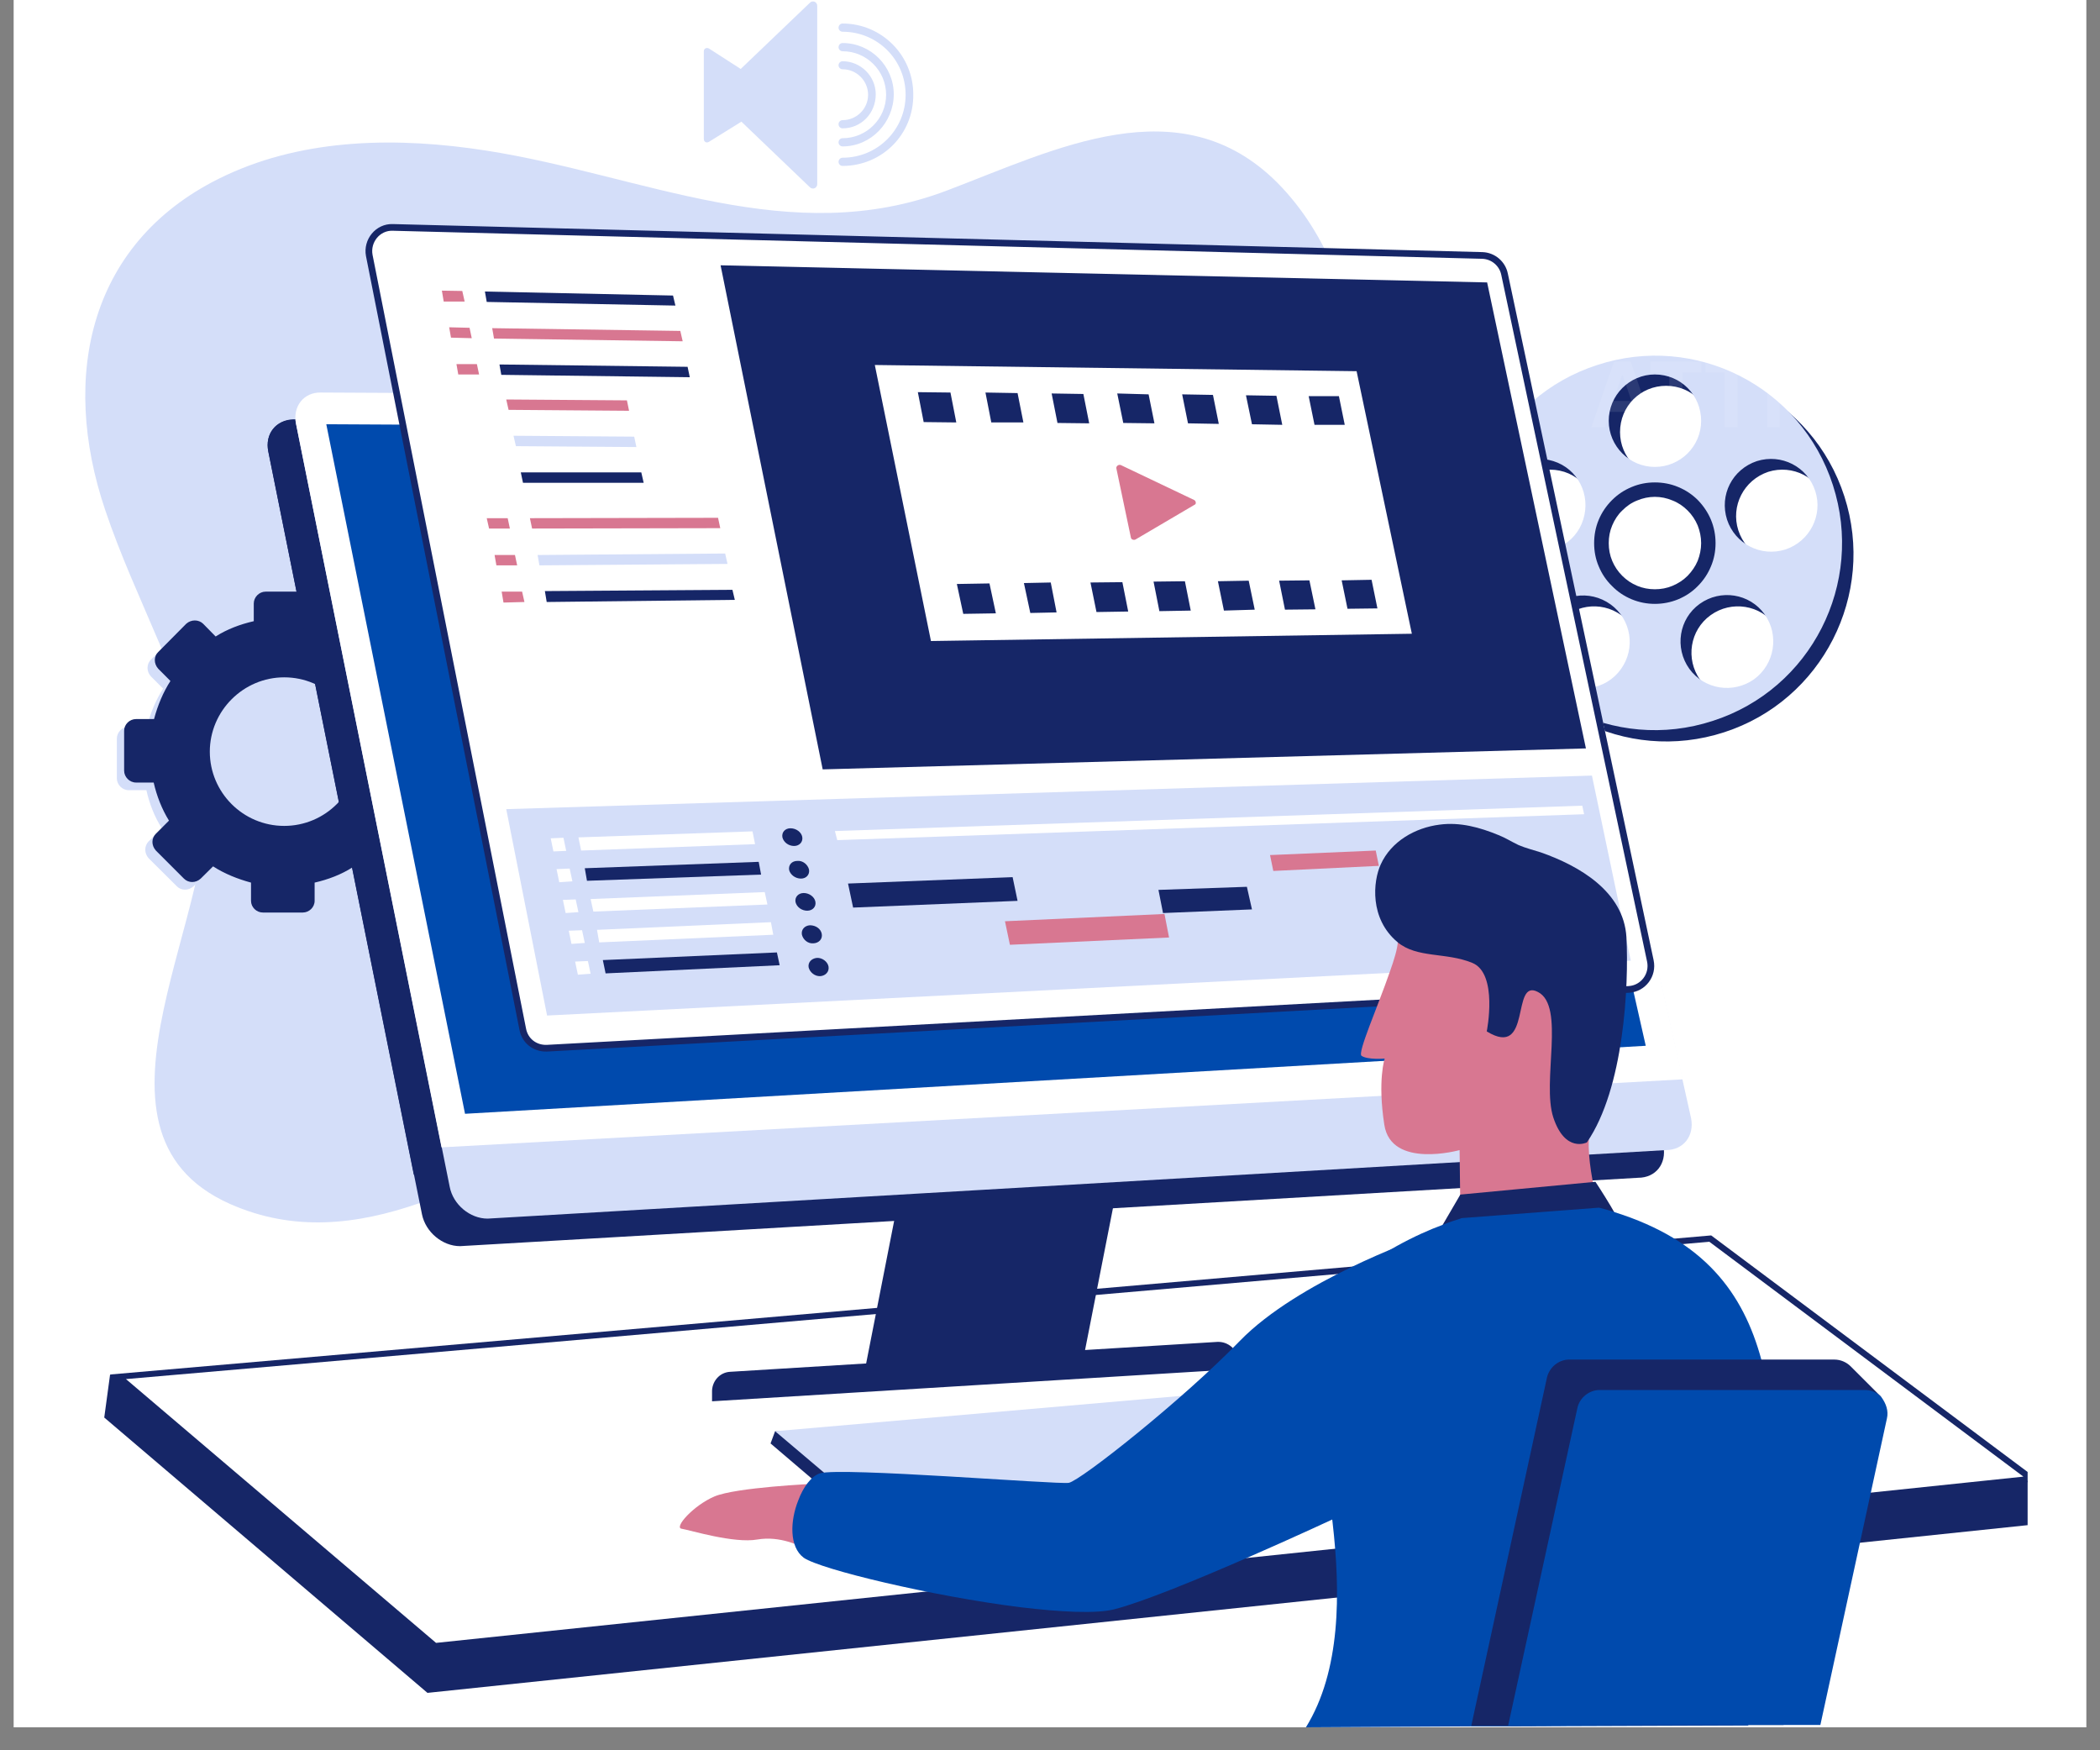 <svg xmlns="http://www.w3.org/2000/svg" xmlns:xlink="http://www.w3.org/1999/xlink" width="60" zoomAndPan="magnify" viewBox="0 0 45 37.5" height="50" preserveAspectRatio="xMidYMid meet" version="1.0"><rect x="0" y="0" width="45" height="37.5" fill="#808080" stroke="none"/><defs><filter x="0%" y="0%" width="100%" height="100%" id="fed449c560"><feColorMatrix values="0 0 0 0 1 0 0 0 0 1 0 0 0 0 1 0 0 0 1 0" color-interpolation-filters="sRGB"/></filter><g/><clipPath id="8ee34b2606"><path d="M 0.297 0 L 44.703 0 L 44.703 37.008 L 0.297 37.008 Z M 0.297 0 " clip-rule="nonzero"/></clipPath><clipPath id="e61bc92805"><path d="M 2 27 L 43.449 27 L 43.449 37 L 2 37 Z M 2 27 " clip-rule="nonzero"/></clipPath><clipPath id="2bc0345555"><path d="M 2 26 L 43.449 26 L 43.449 36 L 2 36 Z M 2 26 " clip-rule="nonzero"/></clipPath><clipPath id="147bf14a8b"><path d="M 1.262 2 L 32 2 L 32 27 L 1.262 27 Z M 1.262 2 " clip-rule="nonzero"/></clipPath><clipPath id="510ce0e3fd"><path d="M 27 25 L 39 25 L 39 37.008 L 27 37.008 Z M 27 25 " clip-rule="nonzero"/></clipPath><clipPath id="2ea3a1385d"><path d="M 33 6 L 44.703 6 L 44.703 10 L 33 10 Z M 33 6 " clip-rule="nonzero"/></clipPath><mask id="be3a9eb8fa"><g filter="url(#fed449c560)"><rect x="-4.5" width="54" fill="#000000" y="-3.75" height="45" fill-opacity="0.09"/></g></mask><clipPath id="2b66fdc382"><path d="M 1 1 L 3 1 L 3 3.949 L 1 3.949 Z M 1 1 " clip-rule="nonzero"/></clipPath><clipPath id="c6b6177640"><path d="M 2 1 L 4 1 L 4 3.949 L 2 3.949 Z M 2 1 " clip-rule="nonzero"/></clipPath><clipPath id="e3c4b6ba79"><path d="M 3 1 L 6 1 L 6 3.949 L 3 3.949 Z M 3 1 " clip-rule="nonzero"/></clipPath><clipPath id="bcb9c888b7"><path d="M 6 1 L 9 1 L 9 3.949 L 6 3.949 Z M 6 1 " clip-rule="nonzero"/></clipPath><clipPath id="2f2d793bcf"><path d="M 8 1 L 11.348 1 L 11.348 3.949 L 8 3.949 Z M 8 1 " clip-rule="nonzero"/></clipPath><clipPath id="b2d0f77456"><rect x="0" width="12" y="0" height="4"/></clipPath></defs><g clip-path="url(#8ee34b2606)"><path fill="#ffffff" d="M 0.297 0 L 44.703 0 L 44.703 37.008 L 0.297 37.008 Z M 0.297 0 " fill-opacity="1" fill-rule="nonzero"/><path fill="#ffffff" d="M 0.297 0 L 44.703 0 L 44.703 37.008 L 0.297 37.008 Z M 0.297 0 " fill-opacity="1" fill-rule="nonzero"/></g><g clip-path="url(#e61bc92805)"><path fill="#162667" d="M 42.281 31.695 L 36.539 27.402 L 4.195 30.207 L 2.359 29.449 L 2.234 30.371 L 9.16 36.27 L 43.57 32.664 L 43.707 31.73 Z M 42.281 31.695 " fill-opacity="1" fill-rule="nonzero"/></g><g clip-path="url(#2bc0345555)"><path fill="#ffffff" d="M 2.523 29.5 L 36.648 26.535 L 43.535 31.684 L 9.312 35.27 Z M 2.523 29.5 " fill-opacity="1" fill-rule="nonzero"/><path fill="#162667" d="M 36.629 26.605 L 43.359 31.637 L 9.344 35.199 L 2.699 29.547 L 36.629 26.605 M 36.668 26.469 L 2.359 29.449 L 9.293 35.344 L 43.707 31.73 Z M 36.668 26.469 " fill-opacity="1" fill-rule="nonzero"/></g><path fill="#162667" d="M 30.684 31.441 L 28.594 29.879 L 18.414 30.762 L 16.609 30.664 L 16.512 30.926 L 18.949 33.004 L 31.07 31.73 L 31.18 31.469 Z M 30.684 31.441 " fill-opacity="1" fill-rule="nonzero"/><path fill="#d4def9" d="M 16.609 30.664 L 19.055 32.734 L 31.18 31.469 L 28.691 29.613 Z M 16.609 30.664 " fill-opacity="1" fill-rule="nonzero"/><g clip-path="url(#147bf14a8b)"><path fill="#d4def9" d="M 18.105 22.719 C 16.25 22.777 14.375 23.273 12.734 24.039 C 10.344 25.148 7.664 27.004 4.934 25.797 C 1.359 24.215 4.887 19.32 4.371 16.676 C 3.98 14.656 2.902 12.859 2.254 10.926 C 1.281 8.051 1.902 5.129 4.836 3.758 C 6.555 2.953 8.547 2.934 10.422 3.227 C 13.773 3.75 16.93 5.363 20.301 4.078 C 22.602 3.207 25.281 1.824 27.371 3.914 C 29.566 6.129 29.402 9.984 29.645 12.859 C 29.887 15.445 30.973 17.863 31.598 20.348 C 32.355 23.379 29.496 25.867 26.586 25.301 C 25.359 25.07 24.242 24.457 23.125 23.902 C 21.543 23.137 19.902 22.672 18.105 22.719 Z M 18.105 22.719 " fill-opacity="1" fill-rule="nonzero"/></g><path fill="#d4def9" d="M 15.367 2.109 L 17.355 4.012 C 17.414 4.07 17.512 4.031 17.512 3.945 L 17.512 0.125 C 17.512 0.039 17.414 0 17.355 0.059 L 15.367 1.961 C 15.328 2 15.328 2.07 15.367 2.109 Z M 15.367 2.109 " fill-opacity="1" fill-rule="nonzero"/><path fill="#d4def9" d="M 16.297 2.352 L 15.191 3.039 C 15.141 3.07 15.082 3.039 15.082 2.98 L 15.082 1.098 C 15.082 1.039 15.141 1.012 15.191 1.039 L 16.297 1.75 C 16.316 1.758 16.328 1.789 16.328 1.805 L 16.328 2.293 C 16.336 2.312 16.316 2.34 16.297 2.352 Z M 16.297 2.352 " fill-opacity="1" fill-rule="nonzero"/><path fill="#d4def9" d="M 18.055 3.555 C 18.008 3.555 17.969 3.516 17.969 3.469 C 17.969 3.418 18.008 3.379 18.055 3.379 C 18.805 3.379 19.406 2.777 19.406 2.031 C 19.406 1.281 18.805 0.68 18.055 0.68 C 18.008 0.68 17.969 0.641 17.969 0.594 C 17.969 0.543 18.008 0.504 18.055 0.504 C 18.891 0.504 19.57 1.184 19.57 2.02 C 19.582 2.875 18.902 3.555 18.055 3.555 Z M 18.055 3.555 " fill-opacity="1" fill-rule="nonzero"/><path fill="#d4def9" d="M 18.055 3.137 C 18.008 3.137 17.969 3.098 17.969 3.051 C 17.969 3 18.008 2.961 18.055 2.961 C 18.57 2.961 18.988 2.543 18.988 2.031 C 18.988 1.516 18.57 1.098 18.055 1.098 C 18.008 1.098 17.969 1.059 17.969 1.012 C 17.969 0.961 18.008 0.922 18.055 0.922 C 18.66 0.922 19.152 1.418 19.152 2.02 C 19.152 2.621 18.668 3.137 18.055 3.137 Z M 18.055 3.137 " fill-opacity="1" fill-rule="nonzero"/><path fill="#d4def9" d="M 18.055 2.75 C 18.008 2.75 17.969 2.711 17.969 2.66 C 17.969 2.613 18.008 2.574 18.055 2.574 C 18.355 2.574 18.602 2.332 18.602 2.031 C 18.602 1.73 18.355 1.484 18.055 1.484 C 18.008 1.484 17.969 1.445 17.969 1.398 C 17.969 1.352 18.008 1.312 18.055 1.312 C 18.445 1.312 18.766 1.633 18.766 2.02 C 18.766 2.43 18.453 2.75 18.055 2.75 Z M 18.055 2.75 " fill-opacity="1" fill-rule="nonzero"/><path fill="#d4def9" d="M 9.109 15.629 L 8.73 15.629 C 8.664 15.336 8.559 15.055 8.402 14.812 L 8.684 14.531 C 8.781 14.434 8.781 14.277 8.684 14.172 L 8.082 13.57 C 7.984 13.473 7.828 13.473 7.723 13.57 L 7.461 13.832 C 7.215 13.676 6.934 13.559 6.645 13.48 L 6.645 13.094 C 6.645 12.957 6.527 12.84 6.391 12.84 L 5.535 12.84 C 5.398 12.84 5.285 12.957 5.285 13.094 L 5.285 13.473 C 4.992 13.539 4.711 13.648 4.469 13.801 L 4.195 13.531 C 4.098 13.434 3.941 13.434 3.836 13.531 L 3.234 14.133 C 3.137 14.23 3.137 14.387 3.234 14.492 L 3.496 14.754 C 3.34 14.996 3.223 15.277 3.148 15.57 L 2.758 15.57 C 2.621 15.57 2.504 15.688 2.504 15.824 L 2.504 16.676 C 2.504 16.812 2.621 16.93 2.758 16.93 L 3.137 16.93 C 3.203 17.223 3.312 17.504 3.469 17.746 L 3.184 18.027 C 3.09 18.125 3.09 18.281 3.184 18.387 L 3.789 18.988 C 3.883 19.086 4.039 19.086 4.148 18.988 L 4.41 18.719 C 4.652 18.871 4.934 18.988 5.227 19.066 L 5.227 19.457 C 5.227 19.59 5.34 19.707 5.477 19.707 L 6.332 19.707 C 6.469 19.707 6.586 19.59 6.586 19.457 L 6.586 19.078 C 6.875 19.008 7.156 18.902 7.402 18.746 L 7.684 19.027 C 7.781 19.125 7.934 19.125 8.043 19.027 L 8.645 18.426 C 8.742 18.328 8.742 18.172 8.645 18.066 L 8.383 17.805 C 8.539 17.562 8.652 17.281 8.73 16.988 L 9.121 16.988 C 9.258 16.988 9.371 16.871 9.371 16.734 L 9.371 15.879 C 9.363 15.746 9.246 15.629 9.109 15.629 Z M 5.934 17.871 C 5.051 17.871 4.34 17.152 4.34 16.277 C 4.34 15.395 5.059 14.688 5.934 14.688 C 6.816 14.688 7.527 15.406 7.527 16.277 C 7.527 17.164 6.809 17.871 5.934 17.871 Z M 5.934 17.871 " fill-opacity="1" fill-rule="nonzero"/><path fill="#162667" d="M 9.277 15.453 L 8.898 15.453 C 8.828 15.16 8.723 14.879 8.566 14.637 L 8.848 14.355 C 8.945 14.258 8.945 14.102 8.848 13.996 L 8.246 13.395 C 8.148 13.297 7.992 13.297 7.887 13.395 L 7.613 13.668 C 7.371 13.512 7.09 13.395 6.797 13.316 L 6.797 12.93 C 6.797 12.793 6.684 12.676 6.547 12.676 L 5.691 12.676 C 5.555 12.676 5.438 12.793 5.438 12.93 L 5.438 13.309 C 5.148 13.375 4.867 13.48 4.621 13.637 L 4.352 13.363 C 4.254 13.27 4.098 13.27 3.992 13.363 L 3.391 13.969 C 3.293 14.062 3.293 14.219 3.391 14.328 L 3.652 14.59 C 3.496 14.832 3.379 15.113 3.301 15.406 L 2.914 15.406 C 2.777 15.406 2.66 15.52 2.66 15.656 L 2.66 16.512 C 2.66 16.648 2.777 16.766 2.914 16.766 L 3.293 16.766 C 3.359 17.055 3.469 17.336 3.621 17.582 L 3.34 17.863 C 3.242 17.961 3.242 18.113 3.34 18.223 L 3.941 18.824 C 4.039 18.922 4.195 18.922 4.301 18.824 L 4.566 18.562 C 4.809 18.719 5.09 18.832 5.379 18.91 L 5.379 19.301 C 5.379 19.438 5.496 19.551 5.633 19.551 L 6.488 19.551 C 6.625 19.551 6.742 19.438 6.742 19.301 L 6.742 18.91 C 7.031 18.844 7.312 18.738 7.555 18.582 L 7.84 18.863 C 7.934 18.961 8.09 18.961 8.199 18.863 L 8.801 18.262 C 8.898 18.164 8.898 18.008 8.801 17.902 L 8.539 17.641 C 8.691 17.395 8.809 17.113 8.887 16.824 L 9.277 16.824 C 9.41 16.824 9.527 16.707 9.527 16.57 L 9.527 15.707 C 9.52 15.57 9.41 15.453 9.277 15.453 Z M 6.09 17.695 C 5.207 17.695 4.496 16.977 4.496 16.105 C 4.496 15.23 5.215 14.512 6.09 14.512 C 6.973 14.512 7.684 15.23 7.684 16.105 C 7.684 16.977 6.973 17.695 6.09 17.695 Z M 6.09 17.695 " fill-opacity="1" fill-rule="nonzero"/><path fill="#162667" d="M 39.523 10.637 C 38.844 8.527 36.578 7.371 34.473 8.062 C 32.363 8.742 31.207 11.004 31.898 13.113 C 32.578 15.219 34.84 16.375 36.949 15.688 C 39.047 15.008 40.203 12.742 39.523 10.637 Z M 35.703 8.266 C 36.258 8.266 36.695 8.711 36.695 9.258 C 36.695 9.809 36.25 10.246 35.703 10.246 C 35.152 10.246 34.715 9.801 34.715 9.258 C 34.715 8.703 35.152 8.266 35.703 8.266 Z M 32.266 10.754 C 32.43 10.227 32.996 9.945 33.52 10.109 C 34.043 10.277 34.324 10.84 34.16 11.363 C 33.996 11.891 33.434 12.172 32.906 12.004 C 32.383 11.84 32.102 11.277 32.266 10.754 Z M 34.965 14.57 C 34.645 15.016 34.023 15.113 33.578 14.793 C 33.129 14.473 33.035 13.852 33.355 13.402 C 33.676 12.957 34.297 12.859 34.742 13.18 C 35.191 13.512 35.297 14.133 34.965 14.57 Z M 37.82 14.793 C 37.375 15.113 36.754 15.016 36.434 14.57 C 36.113 14.121 36.211 13.5 36.656 13.18 C 37.102 12.859 37.727 12.957 38.047 13.402 C 38.367 13.852 38.27 14.473 37.82 14.793 Z M 38.5 12.004 C 37.977 12.172 37.422 11.891 37.25 11.363 C 37.082 10.84 37.367 10.285 37.891 10.109 C 38.414 9.945 38.969 10.227 39.145 10.754 C 39.309 11.277 39.016 11.84 38.5 12.004 Z M 38.5 12.004 " fill-opacity="1" fill-rule="nonzero"/><path fill="#d4def9" d="M 39.277 10.395 C 38.598 8.285 36.336 7.129 34.227 7.82 C 32.121 8.5 30.965 10.762 31.652 12.871 C 32.336 14.977 34.598 16.133 36.703 15.445 C 38.812 14.766 39.957 12.5 39.277 10.395 Z M 35.461 8.023 C 36.016 8.023 36.453 8.469 36.453 9.016 C 36.453 9.566 36.004 10.004 35.461 10.004 C 34.918 10.004 34.473 9.559 34.473 9.016 C 34.473 8.469 34.918 8.023 35.461 8.023 Z M 32.031 10.52 C 32.199 9.996 32.762 9.715 33.285 9.879 C 33.812 10.043 34.094 10.605 33.926 11.133 C 33.762 11.656 33.199 11.938 32.676 11.773 C 32.148 11.598 31.859 11.035 32.031 10.52 Z M 34.734 14.336 C 34.414 14.785 33.793 14.879 33.344 14.559 C 32.898 14.238 32.801 13.617 33.121 13.172 C 33.441 12.723 34.062 12.625 34.512 12.949 C 34.957 13.27 35.055 13.891 34.734 14.336 Z M 37.59 14.551 C 37.141 14.871 36.52 14.773 36.199 14.328 C 35.879 13.879 35.977 13.258 36.422 12.938 C 36.871 12.617 37.492 12.715 37.812 13.16 C 38.133 13.609 38.027 14.23 37.59 14.551 Z M 38.258 11.773 C 37.734 11.938 37.18 11.656 37.008 11.133 C 36.84 10.605 37.121 10.055 37.648 9.879 C 38.172 9.715 38.727 9.996 38.898 10.52 C 39.066 11.035 38.785 11.598 38.258 11.773 Z M 38.258 11.773 " fill-opacity="1" fill-rule="nonzero"/><path fill="#162667" d="M 36.762 11.637 C 36.762 11.809 36.73 11.977 36.664 12.133 C 36.598 12.293 36.504 12.434 36.383 12.555 C 36.262 12.68 36.121 12.773 35.961 12.84 C 35.801 12.906 35.633 12.938 35.461 12.938 C 35.289 12.938 35.125 12.906 34.965 12.84 C 34.805 12.773 34.664 12.68 34.543 12.555 C 34.418 12.434 34.324 12.293 34.258 12.133 C 34.191 11.977 34.16 11.809 34.16 11.637 C 34.16 11.465 34.191 11.297 34.258 11.137 C 34.324 10.98 34.418 10.84 34.543 10.715 C 34.664 10.594 34.805 10.5 34.965 10.434 C 35.125 10.367 35.289 10.336 35.461 10.336 C 35.633 10.336 35.801 10.367 35.961 10.434 C 36.121 10.5 36.262 10.594 36.383 10.715 C 36.504 10.84 36.598 10.98 36.664 11.137 C 36.73 11.297 36.762 11.465 36.762 11.637 Z M 36.762 11.637 " fill-opacity="1" fill-rule="nonzero"/><path fill="#ffffff" d="M 36.453 11.637 C 36.453 11.766 36.426 11.895 36.379 12.016 C 36.328 12.137 36.254 12.242 36.164 12.336 C 36.07 12.43 35.961 12.5 35.84 12.551 C 35.719 12.602 35.594 12.625 35.461 12.625 C 35.332 12.625 35.203 12.602 35.082 12.551 C 34.961 12.5 34.855 12.43 34.762 12.336 C 34.668 12.242 34.598 12.137 34.547 12.016 C 34.496 11.895 34.473 11.766 34.473 11.637 C 34.473 11.504 34.496 11.379 34.547 11.258 C 34.598 11.137 34.668 11.027 34.762 10.938 C 34.855 10.844 34.961 10.77 35.082 10.723 C 35.203 10.672 35.332 10.645 35.461 10.645 C 35.594 10.645 35.719 10.672 35.84 10.723 C 35.961 10.77 36.07 10.844 36.164 10.938 C 36.254 11.027 36.328 11.137 36.379 11.258 C 36.426 11.379 36.453 11.504 36.453 11.637 Z M 36.453 11.637 " fill-opacity="1" fill-rule="nonzero"/><path fill="#162667" d="M 18.523 29.402 L 23.215 29.109 L 24.582 22.156 L 19.891 22.438 Z M 18.523 29.402 " fill-opacity="1" fill-rule="nonzero"/><path fill="#162667" d="M 15.258 30.023 L 26.535 29.332 L 26.527 29.141 C 26.516 28.906 26.312 28.742 26.09 28.75 L 15.648 29.391 C 15.414 29.402 15.25 29.605 15.258 29.828 Z M 15.258 30.023 " fill-opacity="1" fill-rule="nonzero"/><path fill="#162667" d="M 5.75 9.676 L 9.043 26.02 C 9.121 26.398 9.48 26.699 9.859 26.699 L 35.102 25.234 C 35.48 25.234 35.715 24.934 35.645 24.555 L 32.355 9.789 C 32.277 9.41 31.918 9.109 31.539 9.109 L 6.285 8.984 C 5.914 8.996 5.672 9.297 5.75 9.676 Z M 5.75 9.676 " fill-opacity="1" fill-rule="nonzero"/><path fill="#162667" d="M 5.75 9.676 L 8.867 25.168 L 35.473 23.711 L 32.355 9.801 C 32.277 9.422 31.918 9.121 31.539 9.121 L 6.285 8.996 C 5.914 8.996 5.672 9.297 5.75 9.676 Z M 5.75 9.676 " fill-opacity="1" fill-rule="nonzero"/><path fill="#d4def9" d="M 6.344 9.082 L 9.637 25.43 C 9.711 25.809 10.07 26.109 10.449 26.109 L 35.695 24.641 C 36.074 24.641 36.309 24.34 36.238 23.961 L 32.945 9.199 C 32.867 8.82 32.508 8.52 32.129 8.52 L 6.875 8.391 C 6.508 8.402 6.266 8.711 6.344 9.082 Z M 6.344 9.082 " fill-opacity="1" fill-rule="nonzero"/><path fill="#ffffff" d="M 6.344 9.082 L 9.461 24.582 L 36.062 23.125 L 32.945 9.219 C 32.867 8.84 32.508 8.539 32.129 8.539 L 6.875 8.41 C 6.508 8.402 6.266 8.711 6.344 9.082 Z M 6.344 9.082 " fill-opacity="1" fill-rule="nonzero"/><path fill="#004aad" d="M 6.992 9.09 L 9.965 23.863 L 35.266 22.406 L 32.285 9.219 Z M 6.992 9.09 " fill-opacity="1" fill-rule="nonzero"/><path stroke-linecap="butt" transform="matrix(0.097, 0, 0, 0.097, -1.516, -5.76)" fill-opacity="1" fill="#ffffff" fill-rule="nonzero" stroke-linejoin="miter" d="M 375.504 277.918 L 136.415 290.908 C 133.801 290.988 131.589 289.299 131.107 286.685 L 97.204 115.804 C 96.601 112.587 99.094 109.49 102.392 109.611 L 343.089 115.804 C 345.502 115.885 347.513 117.614 347.995 119.906 L 380.209 271.604 C 380.893 274.781 378.6 277.717 375.504 277.918 Z M 375.504 277.918 " stroke="#162667" stroke-width="1.477" stroke-opacity="1" stroke-miterlimit="10"/><path fill="#d4def9" d="M 34.945 20.582 L 11.723 21.758 L 10.848 17.336 L 34.113 16.617 Z M 34.945 20.582 " fill-opacity="1" fill-rule="nonzero"/><path fill="#162667" d="M 33.984 16.035 L 17.629 16.484 L 15.441 5.684 L 31.867 6.051 Z M 33.984 16.035 " fill-opacity="1" fill-rule="nonzero"/><path fill="#ffffff" d="M 33.945 17.445 L 17.941 18 L 17.891 17.805 L 33.906 17.262 Z M 33.945 17.445 " fill-opacity="1" fill-rule="nonzero"/><path fill="#ffffff" d="M 29.07 7.953 L 18.746 7.82 L 19.949 13.734 L 30.254 13.578 Z M 28.691 8.488 L 28.816 9.102 L 28.168 9.102 L 28.043 8.488 Z M 27.352 8.48 L 27.477 9.102 L 26.828 9.09 L 26.699 8.469 Z M 25.992 8.461 L 26.117 9.082 L 25.457 9.07 L 25.332 8.449 Z M 24.613 8.449 L 24.738 9.07 L 24.07 9.062 L 23.941 8.43 Z M 19.793 9.043 L 19.668 8.402 L 20.367 8.41 L 20.492 9.051 Z M 20.641 13.152 L 20.504 12.512 L 21.203 12.5 L 21.34 13.141 Z M 21.242 9.051 L 21.117 8.41 L 21.805 8.422 L 21.93 9.051 Z M 22.078 13.133 L 21.941 12.492 L 22.516 12.48 L 22.641 13.121 Z M 22.66 9.062 L 22.535 8.43 L 23.215 8.441 L 23.34 9.07 Z M 23.496 13.113 L 23.367 12.48 L 24.051 12.473 L 24.176 13.102 Z M 24.844 13.094 L 24.719 12.461 L 25.391 12.453 L 25.516 13.082 Z M 26.227 13.082 L 26.098 12.453 L 26.758 12.441 L 26.887 13.062 Z M 27.535 13.062 L 27.41 12.441 L 28.059 12.434 L 28.188 13.055 Z M 28.75 12.434 L 29.391 12.422 L 29.516 13.035 L 28.875 13.043 Z M 28.75 12.434 " fill-opacity="1" fill-rule="nonzero"/><path fill="#d87791" d="M 25.594 10.715 L 24.02 9.965 C 23.973 9.945 23.914 9.984 23.922 10.035 L 24.234 11.52 C 24.242 11.559 24.293 11.578 24.332 11.559 L 25.602 10.812 C 25.633 10.801 25.633 10.742 25.594 10.715 Z M 25.594 10.715 " fill-opacity="1" fill-rule="nonzero"/><path fill="#162667" d="M 14.473 6.547 L 10.43 6.469 L 10.391 6.246 L 14.422 6.332 Z M 14.473 6.547 " fill-opacity="1" fill-rule="nonzero"/><path fill="#d87791" d="M 14.629 7.312 L 10.586 7.254 L 10.547 7.031 L 14.578 7.09 Z M 14.629 7.312 " fill-opacity="1" fill-rule="nonzero"/><path fill="#162667" d="M 14.781 8.082 L 10.742 8.031 L 10.703 7.809 L 14.734 7.859 Z M 14.781 8.082 " fill-opacity="1" fill-rule="nonzero"/><path fill="#d87791" d="M 9.957 6.461 L 9.508 6.461 L 9.469 6.227 L 9.906 6.234 Z M 9.957 6.461 " fill-opacity="1" fill-rule="nonzero"/><path fill="#d87791" d="M 10.109 7.246 L 9.664 7.234 L 9.625 7.012 L 10.062 7.023 Z M 10.109 7.246 " fill-opacity="1" fill-rule="nonzero"/><path fill="#d87791" d="M 10.266 8.023 L 9.82 8.023 L 9.781 7.801 L 10.219 7.801 Z M 10.266 8.023 " fill-opacity="1" fill-rule="nonzero"/><path fill="#d87791" d="M 15.434 11.316 L 11.402 11.324 L 11.355 11.102 L 15.387 11.094 Z M 15.434 11.316 " fill-opacity="1" fill-rule="nonzero"/><path fill="#d4def9" d="M 15.59 12.082 L 11.559 12.113 L 11.52 11.891 L 15.539 11.859 Z M 15.59 12.082 " fill-opacity="1" fill-rule="nonzero"/><path fill="#162667" d="M 15.746 12.852 L 11.715 12.898 L 11.676 12.664 L 15.695 12.637 Z M 15.746 12.852 " fill-opacity="1" fill-rule="nonzero"/><path fill="#d87791" d="M 10.926 11.324 L 10.48 11.324 L 10.43 11.102 L 10.879 11.102 Z M 10.926 11.324 " fill-opacity="1" fill-rule="nonzero"/><path fill="#d87791" d="M 11.082 12.113 L 10.637 12.113 L 10.598 11.891 L 11.035 11.891 Z M 11.082 12.113 " fill-opacity="1" fill-rule="nonzero"/><path fill="#d87791" d="M 11.238 12.898 L 10.789 12.91 L 10.75 12.676 L 11.188 12.676 Z M 11.238 12.898 " fill-opacity="1" fill-rule="nonzero"/><path fill="#d87791" d="M 13.48 8.801 L 10.898 8.781 L 10.848 8.559 L 13.434 8.578 Z M 13.48 8.801 " fill-opacity="1" fill-rule="nonzero"/><path fill="#d4def9" d="M 13.637 9.578 L 11.055 9.559 L 11.004 9.336 L 13.59 9.355 Z M 13.637 9.578 " fill-opacity="1" fill-rule="nonzero"/><path fill="#162667" d="M 13.793 10.344 L 11.207 10.344 L 11.16 10.121 L 13.742 10.121 Z M 13.793 10.344 " fill-opacity="1" fill-rule="nonzero"/><path fill="#162667" d="M 21.805 19.301 L 18.281 19.445 L 18.172 18.93 L 21.699 18.793 Z M 21.805 19.301 " fill-opacity="1" fill-rule="nonzero"/><path fill="#d87791" d="M 25.051 20.086 L 21.641 20.242 L 21.535 19.738 L 24.953 19.582 Z M 25.051 20.086 " fill-opacity="1" fill-rule="nonzero"/><path fill="#d87791" d="M 29.547 18.551 L 27.285 18.66 L 27.215 18.32 L 29.48 18.223 Z M 29.547 18.551 " fill-opacity="1" fill-rule="nonzero"/><path fill="#162667" d="M 26.828 19.484 L 24.922 19.562 L 24.824 19.066 L 26.719 19 Z M 26.828 19.484 " fill-opacity="1" fill-rule="nonzero"/><path fill="#ffffff" d="M 32.031 19.32 L 30.215 19.398 L 30.16 19.125 L 31.977 19.047 Z M 32.031 19.32 " fill-opacity="1" fill-rule="nonzero"/><path fill="#162667" d="M 16.309 18.738 L 12.578 18.871 L 12.531 18.602 L 16.258 18.465 Z M 16.309 18.738 " fill-opacity="1" fill-rule="nonzero"/><path fill="#ffffff" d="M 12.266 18.883 L 11.984 18.902 L 11.926 18.621 L 12.207 18.609 Z M 12.266 18.883 " fill-opacity="1" fill-rule="nonzero"/><path fill="#ffffff" d="M 16.445 19.379 L 12.715 19.531 L 12.656 19.262 L 16.387 19.113 Z M 16.445 19.379 " fill-opacity="1" fill-rule="nonzero"/><path fill="#ffffff" d="M 12.395 19.543 L 12.121 19.562 L 12.062 19.281 L 12.336 19.27 Z M 12.395 19.543 " fill-opacity="1" fill-rule="nonzero"/><path fill="#162667" d="M 16.707 20.68 L 12.977 20.855 L 12.918 20.57 L 16.648 20.406 Z M 16.707 20.68 " fill-opacity="1" fill-rule="nonzero"/><path fill="#ffffff" d="M 12.656 20.863 L 12.383 20.883 L 12.324 20.602 L 12.598 20.59 Z M 12.656 20.863 " fill-opacity="1" fill-rule="nonzero"/><path fill="#ffffff" d="M 16.18 18.086 L 12.453 18.223 L 12.395 17.941 L 16.125 17.812 Z M 16.18 18.086 " fill-opacity="1" fill-rule="nonzero"/><path fill="#ffffff" d="M 12.133 18.23 L 11.859 18.242 L 11.801 17.961 L 12.074 17.949 Z M 12.133 18.23 " fill-opacity="1" fill-rule="nonzero"/><path fill="#ffffff" d="M 16.57 20.027 L 12.84 20.191 L 12.793 19.922 L 16.52 19.758 Z M 16.57 20.027 " fill-opacity="1" fill-rule="nonzero"/><path fill="#ffffff" d="M 12.531 20.203 L 12.246 20.223 L 12.188 19.941 L 12.473 19.93 Z M 12.531 20.203 " fill-opacity="1" fill-rule="nonzero"/><path fill="#162667" d="M 17.191 17.93 C 17.211 18.035 17.133 18.125 17.016 18.125 C 16.898 18.125 16.793 18.047 16.766 17.941 C 16.746 17.832 16.824 17.746 16.938 17.746 C 17.066 17.746 17.172 17.832 17.191 17.93 Z M 17.191 17.93 " fill-opacity="1" fill-rule="nonzero"/><path fill="#162667" d="M 17.336 18.629 C 17.355 18.738 17.277 18.824 17.164 18.824 C 17.047 18.824 16.938 18.746 16.91 18.641 C 16.891 18.531 16.969 18.445 17.086 18.445 C 17.203 18.434 17.309 18.523 17.336 18.629 Z M 17.336 18.629 " fill-opacity="1" fill-rule="nonzero"/><path fill="#162667" d="M 17.473 19.32 C 17.492 19.426 17.414 19.512 17.297 19.512 C 17.184 19.512 17.074 19.438 17.047 19.328 C 17.027 19.223 17.105 19.133 17.223 19.133 C 17.336 19.133 17.453 19.211 17.473 19.32 Z M 17.473 19.32 " fill-opacity="1" fill-rule="nonzero"/><path fill="#162667" d="M 17.609 20.008 C 17.629 20.117 17.551 20.203 17.434 20.211 C 17.316 20.223 17.211 20.137 17.184 20.027 C 17.164 19.922 17.238 19.832 17.355 19.824 C 17.484 19.824 17.59 19.902 17.609 20.008 Z M 17.609 20.008 " fill-opacity="1" fill-rule="nonzero"/><path fill="#162667" d="M 17.754 20.707 C 17.773 20.816 17.695 20.902 17.582 20.914 C 17.465 20.922 17.355 20.836 17.328 20.727 C 17.309 20.621 17.387 20.535 17.504 20.523 C 17.617 20.516 17.734 20.602 17.754 20.707 Z M 17.754 20.707 " fill-opacity="1" fill-rule="nonzero"/><path fill="#d87791" d="M 34.422 26.488 L 31.305 26.867 L 31.277 24.641 C 31.277 24.641 29.809 25.051 29.664 24.098 C 29.516 23.145 29.672 22.68 29.672 22.68 C 29.672 22.68 29.305 22.711 29.176 22.621 C 29.082 22.562 29.527 21.562 29.781 20.824 C 29.875 20.562 29.945 20.328 29.953 20.184 C 29.953 20.184 30.605 19.152 31.742 19.281 C 32.09 19.32 32.5 19.473 32.938 19.805 C 34.793 21.215 34.152 23.574 34.062 24.273 C 33.945 24.973 34.422 26.488 34.422 26.488 Z M 34.422 26.488 " fill-opacity="1" fill-rule="nonzero"/><path fill="#162667" d="M 30.828 26.391 L 31.293 25.594 L 34.188 25.32 C 34.188 25.32 34.871 26.352 34.734 26.352 C 34.605 26.352 30.828 26.391 30.828 26.391 Z M 30.828 26.391 " fill-opacity="1" fill-rule="nonzero"/><path fill="#162667" d="M 31.859 22.098 C 31.859 22.098 32.109 20.855 31.547 20.629 C 30.984 20.398 30.363 20.535 29.945 20.184 C 29.344 19.68 29.422 18.883 29.586 18.523 C 29.809 18.027 30.324 17.734 30.848 17.668 C 31.285 17.609 31.711 17.727 32.109 17.891 C 32.258 17.949 32.391 18.035 32.539 18.105 C 32.695 18.172 32.859 18.211 33.016 18.262 C 33.84 18.551 34.793 19.098 34.852 20.078 C 34.906 21.117 34.801 23.32 34.004 24.477 C 34.004 24.477 33.539 24.711 33.285 23.941 C 33.035 23.176 33.547 21.555 32.957 21.254 C 32.371 20.941 32.84 22.699 31.859 22.098 Z M 31.859 22.098 " fill-opacity="1" fill-rule="nonzero"/><g clip-path="url(#510ce0e3fd)"><path fill="#004aad" d="M 37.461 36.969 L 32.316 36.988 L 31.527 36.988 L 27.984 37.008 C 28.73 35.801 28.73 34.141 28.555 32.617 C 28.555 32.598 28.547 32.566 28.547 32.547 C 28.363 31.012 28.004 29.613 28.07 28.965 C 28.176 27.914 29.09 27.168 29.926 26.699 C 30.293 26.496 30.645 26.34 30.906 26.246 C 31.09 26.168 31.238 26.129 31.293 26.109 C 31.312 26.098 31.324 26.098 31.324 26.098 L 34.258 25.875 L 34.266 25.875 C 34.383 25.906 34.5 25.934 34.605 25.973 C 36.512 26.574 37.355 27.691 37.746 29.141 C 37.801 29.344 37.852 29.566 37.879 29.781 C 38.074 30.898 38.074 32.168 38.113 33.531 C 38.141 34.645 37.859 35.84 37.461 36.969 Z M 37.461 36.969 " fill-opacity="1" fill-rule="nonzero"/></g><path fill="#d87791" d="M 17.484 31.789 C 17.445 31.789 15.766 31.867 15.309 32.062 C 14.852 32.258 14.434 32.734 14.609 32.754 C 14.781 32.781 15.727 33.074 16.23 32.984 C 16.734 32.898 17.152 33.141 17.184 33.133 C 17.211 33.121 17.523 31.77 17.523 31.77 Z M 17.484 31.789 " fill-opacity="1" fill-rule="nonzero"/><path fill="#004aad" d="M 30.371 26.547 L 28.652 32.508 C 28.652 32.508 25.09 34.172 23.875 34.48 C 23.484 34.578 22.727 34.539 21.855 34.434 C 19.98 34.199 17.582 33.625 17.223 33.375 C 16.91 33.141 16.93 32.586 17.105 32.148 C 17.211 31.859 17.387 31.625 17.57 31.566 C 18.016 31.43 22.66 31.809 22.902 31.77 C 23.145 31.73 25.332 30.004 26.574 28.723 C 27.816 27.449 30.371 26.547 30.371 26.547 Z M 30.371 26.547 " fill-opacity="1" fill-rule="nonzero"/><path fill="#162667" d="M 40.316 29.953 C 40.316 29.953 40.008 29.953 40.008 29.945 C 40.008 29.945 39.891 29.898 39.773 29.848 L 38.219 36.957 L 37.461 36.957 L 32.316 36.977 L 31.527 36.977 L 33.148 29.52 C 33.199 29.293 33.402 29.129 33.625 29.129 L 39.309 29.129 C 39.445 29.129 39.57 29.188 39.656 29.273 L 40.301 29.918 C 40.301 29.945 40.309 29.945 40.316 29.953 Z M 40.316 29.953 " fill-opacity="1" fill-rule="nonzero"/><path fill="#004aad" d="M 40.434 30.391 L 39.008 36.957 L 37.461 36.957 L 32.316 36.977 L 33.801 30.168 C 33.848 29.945 34.055 29.781 34.277 29.781 L 39.957 29.781 C 40.094 29.781 40.211 29.828 40.301 29.918 C 40.309 29.926 40.316 29.926 40.316 29.934 C 40.414 30.07 40.473 30.227 40.434 30.391 Z M 40.434 30.391 " fill-opacity="1" fill-rule="nonzero"/><g clip-path="url(#2ea3a1385d)"><g mask="url(#be3a9eb8fa)"><g transform="matrix(1, 0, 0, 1, 33, 6)"><g clip-path="url(#b2d0f77456)"><g clip-path="url(#2b66fdc382)"><g fill="#ffffff" fill-opacity="1"><g transform="translate(1.085, 3.153)"><g><path d="M 1.344 0 L 1.062 0 L 0.953 -0.328 L 0.406 -0.328 L 0.312 0 L 0.016 0 L 0.5 -1.406 L 0.859 -1.406 Z M 0.672 -1.109 L 0.484 -0.562 L 0.875 -0.562 L 0.688 -1.109 Z M 0.672 -1.109 "/></g></g></g></g><g clip-path="url(#c6b6177640)"><g fill="#ffffff" fill-opacity="1"><g transform="translate(2.333, 3.153)"><g><path d="M 1.125 -1.406 L 1.125 -1.172 L 0.719 -1.172 L 0.719 0 L 0.438 0 L 0.438 -1.172 L 0.031 -1.172 L 0.031 -1.406 Z M 1.125 -1.406 "/></g></g></g></g><g clip-path="url(#e3c4b6ba79)"><g fill="#ffffff" fill-opacity="1"><g transform="translate(3.515, 3.153)"><g><path d="M 1.125 -1.406 L 1.125 -1.172 L 0.719 -1.172 L 0.719 0 L 0.438 0 L 0.438 -1.172 L 0.031 -1.172 L 0.031 -1.406 Z M 1.125 -1.406 "/></g></g><g transform="translate(4.683, 3.153)"><g><path d="M 0.188 0 L 0.188 -1.406 L 0.75 -1.406 C 0.895 -1.406 1.004 -1.367 1.078 -1.297 C 1.148 -1.234 1.188 -1.145 1.188 -1.031 C 1.188 -0.945 1.164 -0.875 1.125 -0.812 C 1.082 -0.758 1.016 -0.719 0.922 -0.688 L 0.922 -0.672 C 0.973 -0.648 1.008 -0.617 1.031 -0.578 C 1.062 -0.547 1.086 -0.492 1.109 -0.422 L 1.25 0 L 0.969 0 L 0.828 -0.422 C 0.816 -0.461 0.801 -0.492 0.781 -0.516 C 0.758 -0.535 0.734 -0.551 0.703 -0.562 C 0.68 -0.57 0.648 -0.578 0.609 -0.578 L 0.453 -0.578 L 0.453 0 Z M 0.719 -0.812 C 0.852 -0.812 0.922 -0.875 0.922 -1 C 0.922 -1.125 0.852 -1.188 0.719 -1.188 L 0.453 -1.188 L 0.453 -0.812 Z M 0.719 -0.812 "/></g></g></g></g><g clip-path="url(#bcb9c888b7)"><g fill="#ffffff" fill-opacity="1"><g transform="translate(5.984, 3.153)"><g><path d="M 1.125 -1.406 L 1.125 -1.172 L 0.719 -1.172 L 0.719 0 L 0.438 0 L 0.438 -1.172 L 0.031 -1.172 L 0.031 -1.406 Z M 1.125 -1.406 "/></g></g><g transform="translate(7.152, 3.153)"><g><path d="M 0.453 -0.609 L 0.453 -0.234 L 1.125 -0.234 L 1.125 0 L 0.188 0 L 0.188 -1.406 L 1.109 -1.406 L 1.109 -1.172 L 0.453 -1.172 L 0.453 -0.844 L 1.031 -0.844 L 1.031 -0.609 Z M 0.453 -0.609 "/></g></g></g></g><g clip-path="url(#2f2d793bcf)"><g fill="#ffffff" fill-opacity="1"><g transform="translate(8.343, 3.153)"><g><path d="M 0.766 0.016 C 0.641 0.016 0.523 -0.008 0.422 -0.062 C 0.328 -0.113 0.25 -0.191 0.188 -0.297 C 0.133 -0.41 0.109 -0.547 0.109 -0.703 C 0.109 -0.859 0.133 -0.988 0.188 -1.094 C 0.25 -1.207 0.328 -1.289 0.422 -1.344 C 0.523 -1.395 0.641 -1.422 0.766 -1.422 C 0.898 -1.422 1.016 -1.395 1.109 -1.344 C 1.203 -1.289 1.27 -1.211 1.312 -1.109 L 1.109 -0.984 L 1.094 -0.984 C 1.062 -1.055 1.02 -1.109 0.969 -1.141 C 0.914 -1.172 0.848 -1.188 0.766 -1.188 C 0.648 -1.188 0.555 -1.145 0.484 -1.062 C 0.422 -0.988 0.391 -0.867 0.391 -0.703 C 0.391 -0.535 0.422 -0.41 0.484 -0.328 C 0.555 -0.254 0.648 -0.219 0.766 -0.219 C 0.953 -0.219 1.066 -0.305 1.109 -0.484 L 1.125 -0.484 L 1.328 -0.375 C 1.297 -0.25 1.234 -0.148 1.141 -0.078 C 1.047 -0.016 0.922 0.016 0.766 0.016 Z M 0.766 0.016 "/></g></g><g transform="translate(9.725, 3.153)"><g><path d="M 1.094 -0.875 L 1.094 -1.406 L 1.359 -1.406 L 1.359 0 L 1.094 0 L 1.094 -0.641 L 0.453 -0.641 L 0.453 0 L 0.188 0 L 0.188 -1.406 L 0.453 -1.406 L 0.453 -0.875 Z M 1.094 -0.875 "/></g></g></g></g></g></g></g></g></svg>